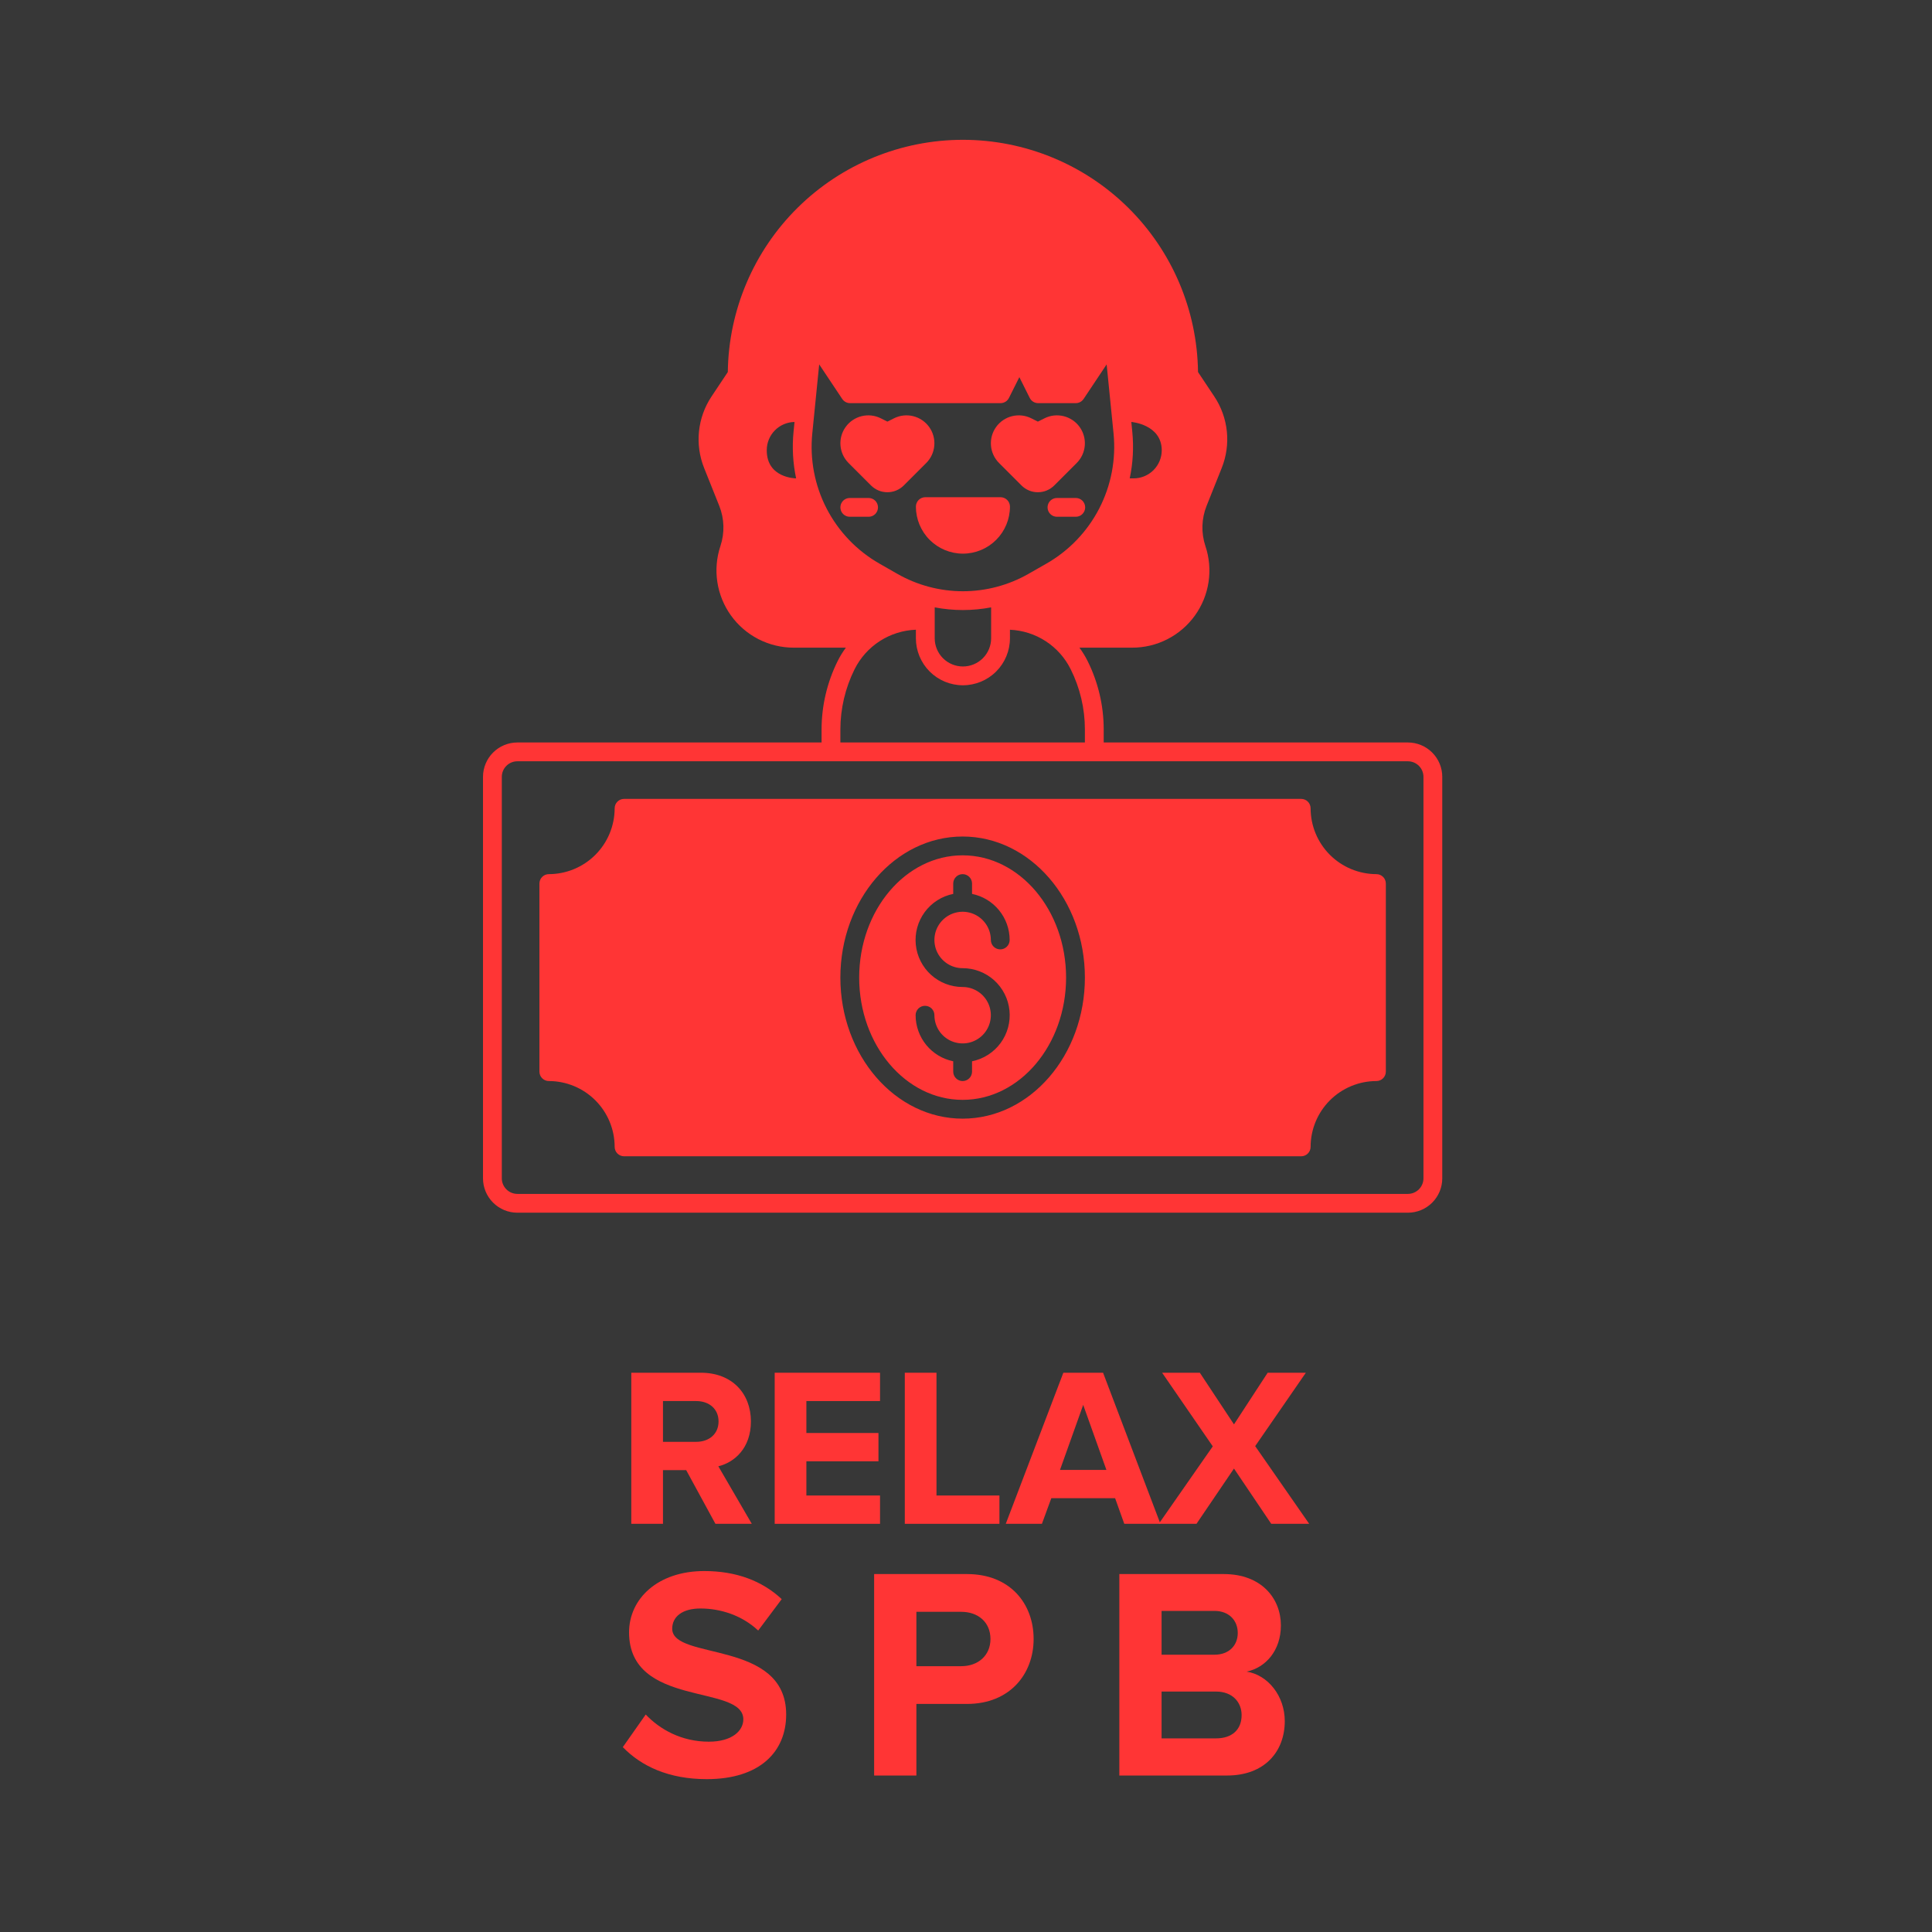<svg width="152" height="152" viewBox="0 0 152 152" fill="none" xmlns="http://www.w3.org/2000/svg">
<rect width="152" height="152" fill="#373737"/>
<path d="M59.148 119.887L56.515 115.36C57.779 115.057 59.078 113.935 59.078 111.832C59.078 109.622 57.586 108 55.145 108H49.667V119.887H52.16V115.663H53.986L56.286 119.887H59.148ZM54.776 113.436H52.16V110.228H54.776C55.777 110.228 56.532 110.834 56.532 111.832C56.532 112.83 55.777 113.436 54.776 113.436Z" fill="#FF3535"/>
<path d="M69.236 119.887V117.659H63.442V114.968H69.113V112.741H63.442V110.228H69.236V108H60.949V119.887H69.236Z" fill="#FF3535"/>
<path d="M78.63 119.887V117.659H73.678V108H71.185V119.887H78.63Z" fill="#FF3535"/>
<path d="M91.296 119.887L86.784 108H83.659L79.129 119.887H81.973L82.711 117.873H87.732L88.452 119.887H91.296ZM87.047 115.645H83.395L85.221 110.531L87.047 115.645Z" fill="#FF3535"/>
<path d="M103 119.887L98.751 113.774L102.737 108H99.734L97.083 112.063L94.397 108H91.43L95.415 113.792L91.166 119.887H94.133L97.083 115.538L100.015 119.887H103Z" fill="#FF3535"/>
<path d="M55.602 139.974C59.815 139.974 61.852 137.788 61.852 134.889C61.852 128.972 52.886 130.659 52.886 128.14C52.886 127.19 53.682 126.548 55.11 126.548C56.702 126.548 58.387 127.095 59.651 128.283L61.501 125.812C59.956 124.362 57.896 123.602 55.414 123.602C51.739 123.602 49.492 125.788 49.492 128.425C49.492 134.39 58.481 132.465 58.481 135.269C58.481 136.172 57.591 137.027 55.766 137.027C53.612 137.027 51.903 136.053 50.803 134.889L49 137.455C50.451 138.952 52.605 139.974 55.602 139.974Z" fill="#FF3535"/>
<path d="M72.097 139.689V134.057H76.076C79.447 134.057 81.32 131.705 81.32 128.948C81.32 126.168 79.471 123.839 76.076 123.839H68.772V139.689H72.097ZM75.631 131.087H72.097V126.81H75.631C76.942 126.81 77.925 127.617 77.925 128.948C77.925 130.255 76.942 131.087 75.631 131.087Z" fill="#FF3535"/>
<path d="M96.537 139.689C99.51 139.689 101.079 137.788 101.079 135.411C101.079 133.415 99.744 131.776 98.082 131.514C99.557 131.206 100.774 129.875 100.774 127.879C100.774 125.764 99.252 123.839 96.279 123.839H88.063V139.689H96.537ZM95.554 130.184H91.387V126.738H95.554C96.677 126.738 97.38 127.475 97.38 128.473C97.38 129.471 96.677 130.184 95.554 130.184ZM95.671 136.766H91.387V133.083H95.671C96.982 133.083 97.684 133.938 97.684 134.936C97.684 136.077 96.935 136.766 95.671 136.766Z" fill="#FF3535"/>
<path d="M84.636 39.178H83.156C82.96 39.178 82.772 39.256 82.633 39.394C82.495 39.533 82.416 39.721 82.416 39.918C82.416 40.114 82.495 40.302 82.633 40.441C82.772 40.58 82.96 40.657 83.156 40.657H84.636C84.832 40.657 85.021 40.58 85.159 40.441C85.298 40.302 85.376 40.114 85.376 39.918C85.376 39.721 85.298 39.533 85.159 39.394C85.021 39.256 84.832 39.178 84.636 39.178Z" fill="#FF3535"/>
<path d="M69.076 39.918C69.076 39.721 68.998 39.533 68.86 39.394C68.721 39.256 68.533 39.178 68.336 39.178H66.857C66.66 39.178 66.472 39.256 66.333 39.394C66.195 39.533 66.117 39.721 66.117 39.918C66.117 40.114 66.195 40.302 66.333 40.441C66.472 40.58 66.66 40.657 66.857 40.657H68.336C68.533 40.657 68.721 40.58 68.86 40.441C68.998 40.302 69.076 40.114 69.076 39.918Z" fill="#FF3535"/>
<path d="M78.718 39.118H72.799C72.602 39.118 72.414 39.196 72.275 39.335C72.136 39.474 72.059 39.662 72.059 39.858C72.059 40.839 72.448 41.78 73.142 42.474C73.836 43.168 74.777 43.558 75.758 43.558C76.739 43.558 77.68 43.168 78.374 42.474C79.068 41.78 79.458 40.839 79.458 39.858C79.458 39.662 79.38 39.474 79.241 39.335C79.102 39.196 78.914 39.118 78.718 39.118Z" fill="#FF3535"/>
<path d="M68.527 38.193C68.869 38.535 69.333 38.727 69.816 38.727C70.299 38.727 70.763 38.535 71.105 38.193L72.872 36.426C73.241 36.058 73.466 35.57 73.507 35.05C73.549 34.531 73.405 34.013 73.1 33.59C72.796 33.168 72.35 32.867 71.844 32.742C71.338 32.617 70.805 32.676 70.338 32.909L69.816 33.17L69.295 32.909C68.829 32.676 68.295 32.617 67.788 32.742C67.282 32.867 66.837 33.167 66.532 33.59C66.228 34.013 66.083 34.531 66.125 35.05C66.167 35.57 66.392 36.058 66.761 36.426L68.527 38.193Z" fill="#FF3535"/>
<path d="M80.365 38.193C80.707 38.535 81.171 38.727 81.654 38.727C82.138 38.727 82.602 38.535 82.944 38.193L84.711 36.426C85.079 36.058 85.304 35.57 85.346 35.05C85.388 34.531 85.243 34.013 84.939 33.59C84.634 33.168 84.189 32.867 83.683 32.742C83.177 32.617 82.643 32.676 82.177 32.909L81.654 33.17L81.133 32.909C80.667 32.676 80.133 32.617 79.627 32.742C79.121 32.867 78.675 33.167 78.371 33.59C78.066 34.013 77.922 34.531 77.964 35.05C78.005 35.57 78.231 36.058 78.599 36.426L80.365 38.193Z" fill="#FF3535"/>
<path d="M110.767 58.414H86.834V57.392C86.834 55.517 86.397 53.667 85.559 51.989C85.377 51.627 85.164 51.281 84.924 50.955H89.07C90.034 50.957 90.984 50.729 91.842 50.291C92.7 49.853 93.441 49.217 94.005 48.435C94.568 47.654 94.937 46.749 95.082 45.797C95.226 44.844 95.141 43.871 94.835 42.958C94.491 41.926 94.525 40.805 94.929 39.796L96.119 36.818C96.485 35.903 96.623 34.912 96.521 33.931C96.419 32.951 96.08 32.01 95.533 31.19L94.254 29.271C94.194 24.405 92.219 19.758 88.757 16.338C85.295 12.918 80.624 11 75.757 11C70.891 11 66.22 12.918 62.758 16.338C59.296 19.758 57.321 24.405 57.261 29.271L55.982 31.19C55.435 32.01 55.096 32.951 54.994 33.931C54.892 34.912 55.03 35.903 55.396 36.818L56.587 39.796C56.991 40.806 57.023 41.925 56.68 42.957C56.375 43.87 56.292 44.843 56.437 45.795C56.583 46.747 56.952 47.651 57.515 48.432C58.078 49.213 58.819 49.849 59.676 50.288C60.533 50.726 61.482 50.955 62.445 50.955H66.549C66.308 51.281 66.094 51.627 65.912 51.989C65.075 53.668 64.639 55.517 64.637 57.392V58.414H40.703C39.987 58.415 39.3 58.7 38.793 59.207C38.286 59.714 38.001 60.401 38 61.117V92.706C38.001 93.423 38.286 94.11 38.793 94.617C39.3 95.124 39.987 95.409 40.703 95.409H110.767C111.484 95.409 112.171 95.124 112.678 94.617C113.185 94.11 113.47 93.423 113.47 92.706V61.117C113.47 60.401 113.185 59.714 112.678 59.207C112.171 58.7 111.484 58.415 110.767 58.414ZM89.082 33.96L89.006 33.197C89.006 33.197 91.384 33.381 91.401 35.417C91.401 35.708 91.344 35.997 91.233 36.267C91.122 36.536 90.958 36.781 90.752 36.988C90.546 37.194 90.301 37.357 90.031 37.469C89.762 37.58 89.473 37.637 89.181 37.636H88.881C89.137 36.428 89.204 35.188 89.082 33.96V33.96ZM60.325 35.417C60.324 34.834 60.553 34.275 60.962 33.86C61.371 33.445 61.927 33.207 62.509 33.199L62.433 33.96C62.311 35.188 62.379 36.428 62.634 37.636C62.634 37.636 60.313 37.633 60.325 35.417ZM63.906 34.107L64.45 28.668L66.262 31.387C66.33 31.488 66.421 31.572 66.529 31.63C66.637 31.687 66.757 31.717 66.879 31.717H78.717C78.855 31.717 78.989 31.679 79.106 31.607C79.223 31.535 79.318 31.431 79.379 31.308L80.197 29.672L81.015 31.308C81.076 31.431 81.171 31.535 81.288 31.607C81.405 31.679 81.54 31.717 81.677 31.717H84.636C84.758 31.717 84.878 31.687 84.986 31.63C85.093 31.572 85.184 31.489 85.252 31.388L87.065 28.669L87.609 34.108C87.81 36.14 87.42 38.187 86.485 40.001C85.549 41.816 84.109 43.322 82.337 44.336L80.92 45.146C79.348 46.044 77.568 46.516 75.758 46.516C73.947 46.516 72.168 46.044 70.596 45.146L69.179 44.336C67.407 43.322 65.966 41.816 65.03 40.001C64.094 38.186 63.704 36.139 63.906 34.107V34.107ZM77.977 47.785V50.215C77.977 50.804 77.743 51.368 77.327 51.785C76.911 52.201 76.346 52.435 75.757 52.435C75.169 52.435 74.604 52.201 74.188 51.785C73.772 51.368 73.538 50.804 73.538 50.215V47.784C75.004 48.065 76.511 48.065 77.977 47.784V47.785ZM66.117 57.392C66.119 55.746 66.502 54.124 67.235 52.651C67.686 51.748 68.372 50.983 69.221 50.436C70.069 49.89 71.049 49.581 72.058 49.543V50.215C72.058 51.196 72.448 52.137 73.141 52.831C73.835 53.525 74.776 53.914 75.757 53.914C76.739 53.914 77.68 53.525 78.373 52.831C79.067 52.137 79.457 51.196 79.457 50.215V49.545C80.459 49.588 81.43 49.898 82.271 50.445C83.111 50.991 83.79 51.753 84.235 52.651C84.971 54.123 85.354 55.746 85.354 57.392V58.414H66.117V57.392ZM111.991 92.706C111.99 93.031 111.861 93.341 111.632 93.571C111.402 93.8 111.091 93.929 110.767 93.93H40.703C40.379 93.929 40.068 93.8 39.839 93.571C39.609 93.341 39.48 93.031 39.48 92.706V61.117C39.48 60.793 39.609 60.482 39.839 60.253C40.068 60.023 40.379 59.894 40.703 59.894H110.767C111.091 59.894 111.402 60.023 111.632 60.253C111.861 60.482 111.99 60.793 111.991 61.117V92.706Z" fill="#FF3535"/>
<path d="M108.291 68.773C106.918 68.771 105.601 68.225 104.63 67.254C103.659 66.283 103.113 64.967 103.112 63.593C103.112 63.397 103.034 63.209 102.895 63.07C102.756 62.931 102.568 62.853 102.372 62.853H49.098C48.902 62.853 48.714 62.931 48.575 63.07C48.436 63.209 48.358 63.397 48.358 63.593C48.357 64.967 47.811 66.283 46.84 67.254C45.869 68.225 44.552 68.771 43.179 68.773C42.983 68.773 42.795 68.851 42.656 68.99C42.517 69.128 42.439 69.316 42.439 69.513V84.311C42.439 84.507 42.517 84.695 42.656 84.834C42.795 84.973 42.983 85.051 43.179 85.051C44.552 85.052 45.869 85.599 46.84 86.569C47.811 87.54 48.357 88.857 48.358 90.23C48.358 90.426 48.436 90.615 48.575 90.753C48.714 90.892 48.902 90.97 49.098 90.97H102.372C102.568 90.97 102.756 90.892 102.895 90.753C103.034 90.615 103.112 90.426 103.112 90.23C103.113 88.857 103.659 87.54 104.63 86.569C105.601 85.599 106.918 85.052 108.291 85.051C108.487 85.051 108.675 84.973 108.814 84.834C108.953 84.695 109.031 84.507 109.031 84.311V69.513C109.031 69.316 108.953 69.128 108.814 68.99C108.675 68.851 108.487 68.773 108.291 68.773ZM75.735 88.01C70.431 88.01 66.116 83.031 66.116 76.912C66.116 70.792 70.431 65.813 75.735 65.813C81.039 65.813 85.354 70.792 85.354 76.912C85.354 83.031 81.039 88.01 75.735 88.01V88.01Z" fill="#FF3535"/>
<path d="M75.735 67.293C71.247 67.293 67.596 71.608 67.596 76.912C67.596 82.216 71.247 86.531 75.735 86.531C80.223 86.531 83.874 82.216 83.874 76.912C83.874 71.608 80.223 67.293 75.735 67.293ZM75.735 76.172C76.653 76.171 77.538 76.511 78.219 77.126C78.899 77.741 79.328 78.587 79.42 79.5C79.512 80.412 79.262 81.327 78.718 82.066C78.173 82.804 77.374 83.314 76.475 83.497V84.312C76.475 84.508 76.397 84.697 76.258 84.835C76.12 84.974 75.931 85.052 75.735 85.052C75.539 85.052 75.351 84.974 75.212 84.835C75.073 84.697 74.995 84.508 74.995 84.312V83.497C74.16 83.325 73.41 82.871 72.871 82.211C72.332 81.55 72.037 80.724 72.036 79.871C72.036 79.675 72.114 79.487 72.252 79.348C72.391 79.209 72.579 79.132 72.775 79.132C72.972 79.132 73.16 79.209 73.299 79.348C73.438 79.487 73.515 79.675 73.515 79.871C73.515 80.31 73.646 80.74 73.889 81.105C74.133 81.47 74.48 81.754 74.886 81.922C75.291 82.09 75.738 82.134 76.168 82.049C76.599 81.963 76.994 81.751 77.305 81.441C77.615 81.13 77.827 80.735 77.912 80.304C77.998 79.874 77.954 79.427 77.786 79.022C77.618 78.616 77.333 78.27 76.968 78.026C76.603 77.782 76.174 77.652 75.735 77.652C74.818 77.653 73.933 77.313 73.252 76.698C72.571 76.083 72.143 75.237 72.051 74.324C71.958 73.411 72.209 72.497 72.753 71.758C73.297 71.019 74.096 70.509 74.995 70.327V69.513C74.995 69.317 75.073 69.128 75.212 68.99C75.351 68.851 75.539 68.773 75.735 68.773C75.931 68.773 76.12 68.851 76.258 68.99C76.397 69.128 76.475 69.317 76.475 69.513V70.327C77.31 70.498 78.061 70.953 78.6 71.613C79.139 72.273 79.434 73.1 79.435 73.952C79.435 74.148 79.357 74.337 79.218 74.475C79.079 74.614 78.891 74.692 78.695 74.692C78.499 74.692 78.31 74.614 78.172 74.475C78.033 74.337 77.955 74.148 77.955 73.952C77.955 73.513 77.825 73.084 77.581 72.719C77.337 72.354 76.99 72.069 76.585 71.901C76.179 71.733 75.733 71.689 75.302 71.775C74.871 71.861 74.476 72.072 74.166 72.383C73.855 72.693 73.644 73.088 73.558 73.519C73.472 73.95 73.516 74.396 73.684 74.802C73.852 75.207 74.137 75.554 74.502 75.798C74.867 76.042 75.296 76.172 75.735 76.172Z" fill="#FF3535"/>
</svg>
